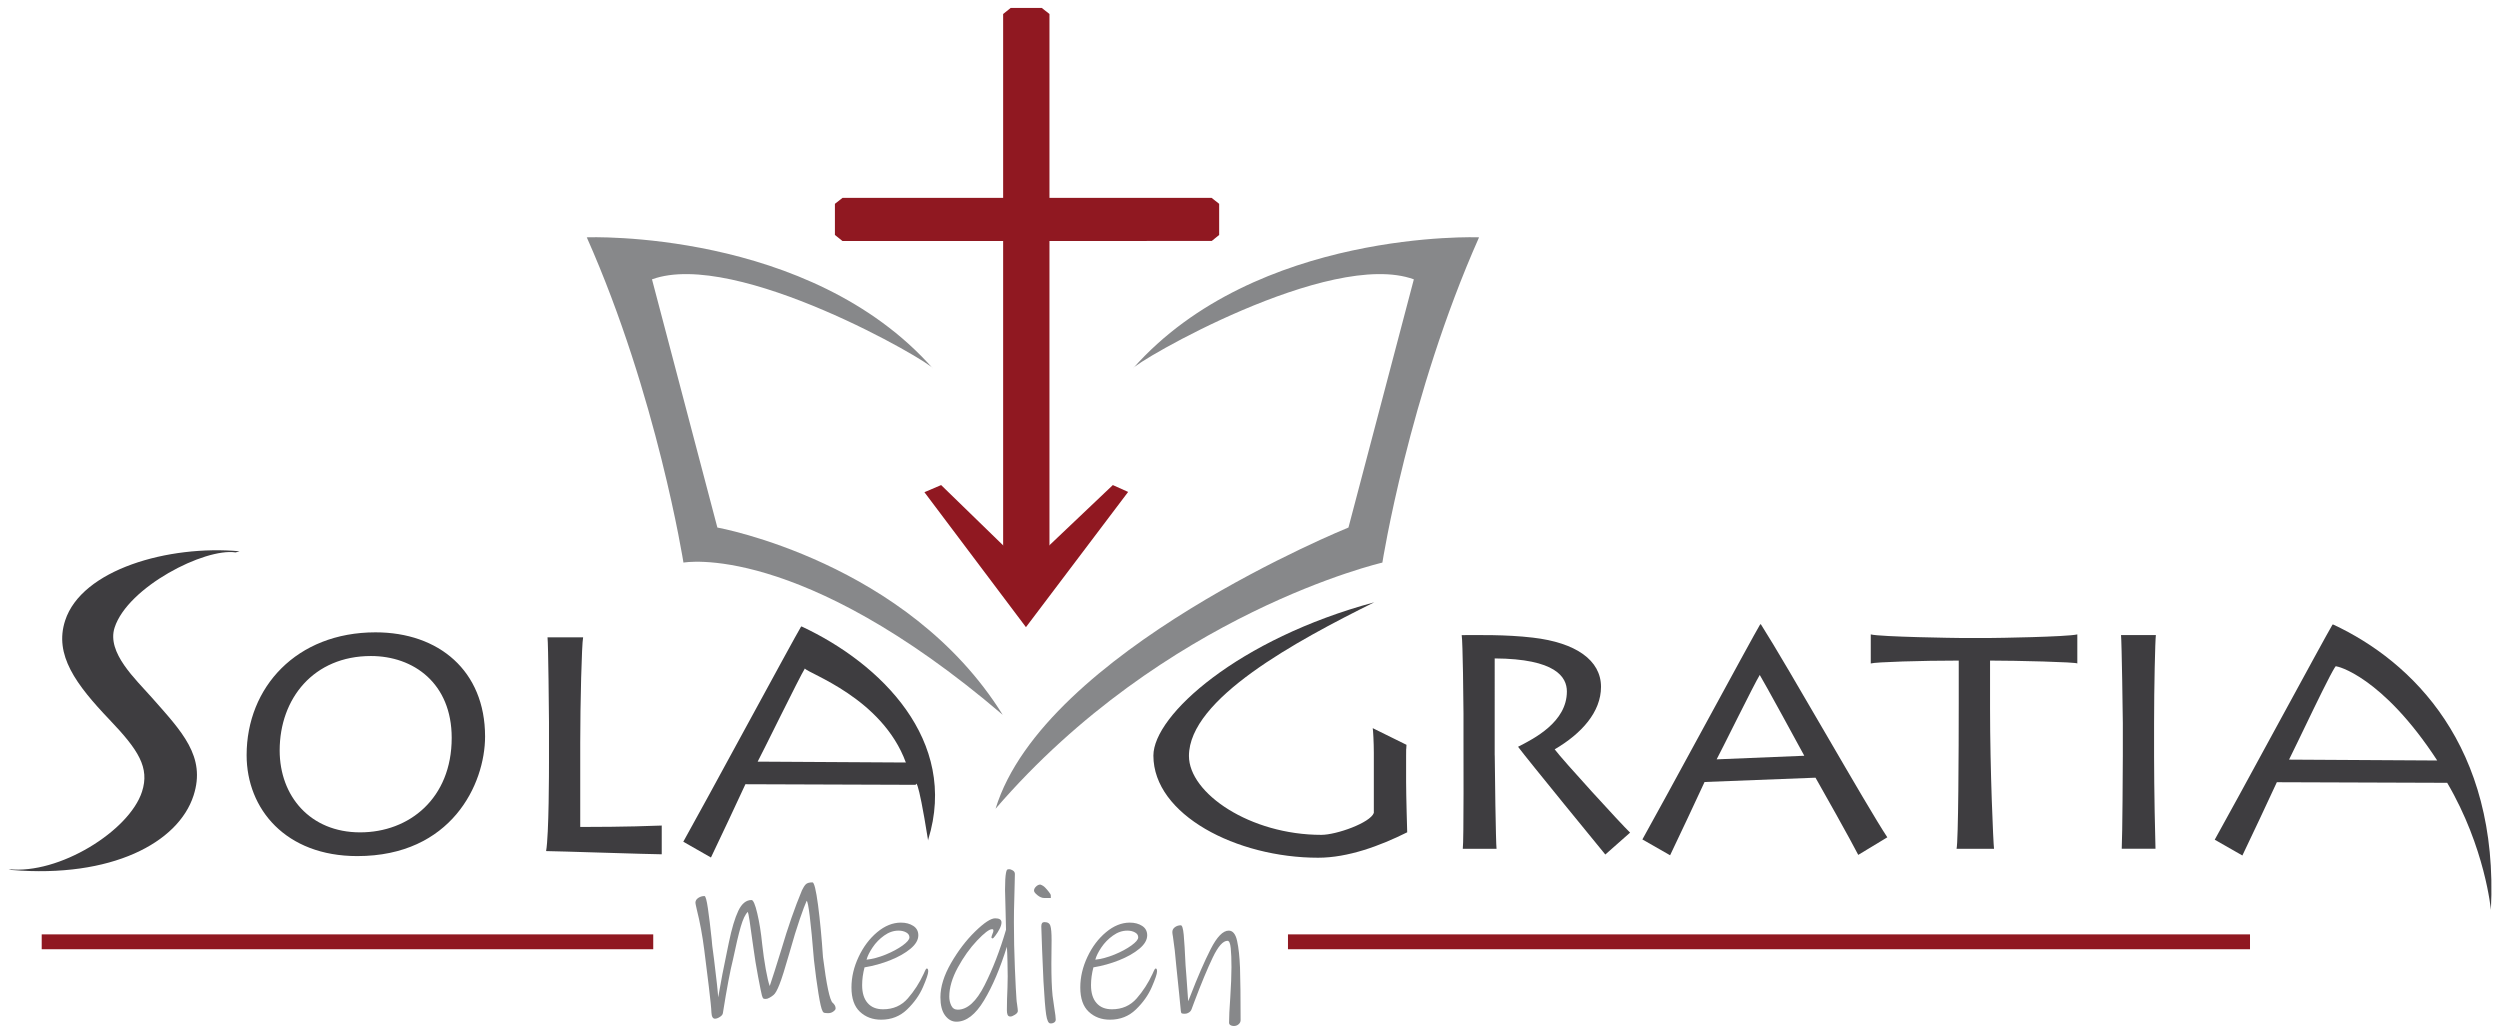 <?xml version="1.0" encoding="utf-8"?>
<!-- Generator: Adobe Illustrator 26.0.2, SVG Export Plug-In . SVG Version: 6.00 Build 0)  -->
<svg version="1.1" id="Ebene_1" xmlns="http://www.w3.org/2000/svg" xmlns:xlink="http://www.w3.org/1999/xlink" x="0px" y="0px"
	 viewBox="0 0 459.21 189.92" style="enable-background:new 0 0 459.21 189.92;" xml:space="preserve">
<style type="text/css">
	.st0{fill:#901821;}
	.st1{fill:#87888A;}
	.st2{fill:#3E3D40;}
</style>
<g>
	<polyline class="st0" points="7.66,171.63 7.66,174.36 119.99,174.36 119.99,171.63 	"/>
	<polyline class="st0" points="413.29,174.36 413.29,171.63 236.58,171.63 236.58,174.36 	"/>
</g>
<path class="st1" d="M184.18,131.3c-37.4-31.94-58.64-27.96-58.64-27.96s-4.84-30.68-17.76-59.75c0,0,40.92-1.56,63.58,24.1
	c-0.27-1.09-36.11-22.02-51.6-16.38l12.01,45.59C131.77,96.9,166.71,103.18,184.18,131.3z"/>
<path class="st1" d="M182.87,148.55c31.05-36,71.05-45.21,71.05-45.21s4.84-30.68,17.76-59.75c0,0-40.92-1.56-63.58,24.1
	c0.28-1.09,36.11-22.02,51.6-16.38L247.69,96.9C247.69,96.9,191.73,119.56,182.87,148.55z"/>
<path class="st2" d="M1.57,159.65c9.26,1.04,22.19-7.04,24.51-14.22c1.44-4.44-0.65-7.66-5.92-13.19
	c-6.22-6.52-10.24-11.94-8.2-18.24c3.04-9.4,19.01-13.93,32.05-12.74l-0.73,0.21c-5.69-0.86-19.82,6.36-22.23,13.81
	c-1.49,4.61,3.88,9.49,6.89,12.91c5.44,6.17,9.94,10.76,7.61,17.94c-2.81,8.69-15.11,15.19-33.43,13.67L1.57,159.65z"/>
<path class="st2" d="M45.3,138.71c0-12.47,9.17-22.56,23.68-22.56c11.61,0,20.12,7.06,20.12,19.13c0,8.77-6.2,21.97-23.48,21.97
	C52.49,157.25,45.3,148.61,45.3,138.71z M82.97,135.54c0-10.03-7-15.04-14.84-15.04c-10.49,0-16.76,7.78-16.76,17.35
	c0,8.38,5.61,15.04,14.77,15.04C75.19,152.9,82.97,146.63,82.97,135.54z"/>
<path class="st2" d="M107.11,117.07c-0.26,1.25-0.53,12.27-0.53,19.33v15.5c1.45,0,8.58,0,14.97-0.26v5.28
	c-1.91,0-19.72-0.59-21.24-0.59c0.53-2.97,0.53-14.98,0.53-16.3v-7.46c0-0.92-0.13-14.45-0.27-15.5H107.11z"/>
<path class="st2" d="M125.51,154.61c3.17-5.61,20.32-37.34,21.64-39.52h0.13c14.47,6.75,28.86,20.9,23.22,39.12l-0.02,0.18
	c-2.04-12.74-2.27-10.23-2.27-10.23l-31.29-0.11c-0.79,1.78-5.41,11.55-6.33,13.46L125.51,154.61z M166.39,140.06
	c-4.33-11.85-17.96-16.35-18.55-17.27c-0.86,1.32-8.14,16.19-8.67,17.11L166.39,140.06z"/>
<path class="st2" d="M406.81,154.24c3.17-5.61,20.32-37.34,21.64-39.52h0.13c14.47,6.75,30.47,22.26,28.96,52.41
	c0,0-1.04-11.44-8.03-23.34l-31.29-0.11c-0.79,1.78-5.41,11.55-6.33,13.46L406.81,154.24z M447.68,139.69
	c-10.11-15.51-18.53-17.42-18.55-17.27c0.17-1.57-8.14,16.19-8.67,17.11L447.68,139.69z"/>
<g>
	<path class="st2" d="M274.56,138.76c0,2.11,0.2,16.29,0.33,17.15h-6.2c0.2-1.32,0.13-19.13,0.13-20.32v-4.55
		c0-1.72-0.13-13.32-0.33-14.38c2.84,0,8.05-0.13,13.06,0.46c7.92,0.92,12.53,4.16,12.53,9.04c0,4.62-3.56,8.58-8.51,11.48
		c1.52,2.04,12.14,13.65,13.85,15.3l-4.55,4.02c-0.66-0.79-14.25-17.41-16.03-19.79c2.97-1.52,8.97-4.55,8.97-10.16
		c0-2.64-2.04-6-13.26-6.07V138.76z"/>
	<path class="st2" d="M301.68,154.19c3.17-5.61,20.32-37.34,21.64-39.51h0.13c5.08,7.98,19.33,33.25,23.22,39.12l-5.34,3.23
		c-1.05-2.11-7.26-13.19-7.85-14.18l-20.38,0.79c-0.79,1.78-5.41,11.54-6.33,13.46L301.68,154.19z M331.42,138.82
		c-0.66-1.25-7.59-13.92-8.18-14.84c-0.86,1.32-7.39,14.58-7.92,15.5L331.42,138.82z"/>
	<path class="st2" d="M359.39,155.91c0.33-1.45,0.4-17.81,0.4-26.72v-7.85c-6.79,0-15.3,0.26-16.16,0.53v-5.34
		c1.71,0.46,15.9,0.66,16.56,0.66h5.28c1.12,0,14.18-0.2,16.1-0.66v5.34c-0.13-0.26-11.21-0.53-16.03-0.53v8.71
		c0,11.41,0.59,24.74,0.73,25.86H359.39z"/>
	<path class="st2" d="M395.67,138.95c0,5.61,0.2,15.63,0.26,16.95h-6.2c0.13-2.44,0.2-15.57,0.2-17.02v-6.07
		c0-0.99-0.2-14.84-0.33-16.16h6.4c-0.13,0.99-0.33,9.5-0.33,16.23V138.95z"/>
</g>
<g>
	<g>
		<path class="st1" d="M153.08,185.79c-0.28,0.21-0.59,0.31-0.93,0.31c-0.29,0-0.52-0.02-0.69-0.05c-0.17-0.04-0.29-0.14-0.36-0.31
			c-0.22-0.36-0.47-1.44-0.76-3.23c-0.29-1.79-0.57-3.85-0.83-6.18c-0.58-7.1-1.03-10.72-1.34-10.86c-0.27,0.58-0.68,1.68-1.24,3.29
			c-0.56,1.61-1.2,3.71-1.93,6.3c-0.8,2.79-1.4,4.71-1.82,5.76c-0.41,1.05-0.78,1.7-1.09,1.94c-0.19,0.17-0.43,0.33-0.71,0.49
			c-0.28,0.16-0.52,0.24-0.71,0.24c-0.24,0-0.4-0.03-0.47-0.09c-0.07-0.06-0.16-0.25-0.25-0.56c-0.1-0.36-0.33-1.5-0.69-3.4
			c-0.36-1.9-0.64-3.61-0.84-5.14l-0.22-1.53c-0.41-3.15-0.69-4.9-0.83-5.27c-0.46,0.41-0.9,1.33-1.31,2.74
			c-0.41,1.42-0.88,3.42-1.42,6.01c-0.51,2.01-1.13,5.28-1.85,9.81c-0.02,0.27-0.21,0.51-0.55,0.73c-0.34,0.22-0.64,0.33-0.91,0.33
			c-0.39,0-0.61-0.38-0.65-1.13c-0.02-0.75-0.19-2.37-0.49-4.87c-0.3-2.49-0.58-4.69-0.82-6.58c-0.34-2.69-0.8-5.18-1.38-7.48
			c-0.17-0.73-0.25-1.14-0.25-1.24c0-0.36,0.18-0.66,0.53-0.89c0.35-0.23,0.73-0.34,1.14-0.34c0.19,0,0.4,0.75,0.62,2.25
			c0.22,1.5,0.45,3.39,0.69,5.67l0.11,1.2c0.1,0.8,0.21,1.63,0.33,2.51c0.46,3.71,0.71,6.03,0.76,6.98
			c0.48-2.81,1.03-5.63,1.63-8.47l0.33-1.6c0.53-2.57,1.11-4.51,1.74-5.83c0.63-1.32,1.44-1.98,2.43-1.98
			c0.31,0,0.67,0.82,1.05,2.45c0.39,1.64,0.69,3.54,0.91,5.72c0.17,1.55,0.39,3.06,0.65,4.54c0.27,1.48,0.51,2.51,0.73,3.09
			c0.15-0.41,0.44-1.32,0.89-2.72c0.45-1.4,0.87-2.74,1.25-4c1.19-4.04,2.45-7.67,3.78-10.86c0.24-0.51,0.48-0.88,0.71-1.11
			c0.23-0.23,0.64-0.35,1.22-0.35c0.31,0,0.65,1.38,1.02,4.14c0.36,2.76,0.67,5.96,0.91,9.59c0.65,5.14,1.25,7.93,1.78,8.39
			c0.36,0.31,0.54,0.65,0.54,1.02C153.5,185.4,153.36,185.58,153.08,185.79z"/>
		<path class="st1" d="M170.5,178.43c0,0.44-0.32,1.39-0.96,2.87c-0.64,1.48-1.61,2.85-2.91,4.11c-1.3,1.26-2.89,1.89-4.78,1.89
			c-1.55,0-2.85-0.48-3.89-1.45c-1.04-0.97-1.56-2.46-1.56-4.47c0-1.89,0.44-3.76,1.31-5.61c0.87-1.85,2.01-3.37,3.41-4.54
			c1.4-1.17,2.86-1.76,4.36-1.76c0.9,0,1.65,0.2,2.27,0.6c0.62,0.4,0.93,0.98,0.93,1.73c0,0.85-0.48,1.67-1.44,2.47
			c-0.96,0.8-2.2,1.5-3.72,2.11c-1.53,0.61-3.1,1.04-4.72,1.31c-0.29,1.11-0.44,2.2-0.44,3.27c0,1.41,0.33,2.5,1,3.27
			c0.67,0.78,1.62,1.16,2.85,1.16c1.87,0,3.38-0.67,4.54-2c1.16-1.33,2.13-2.83,2.91-4.51c0.05-0.1,0.13-0.28,0.25-0.56
			c0.12-0.28,0.23-0.42,0.33-0.42C170.41,177.89,170.5,178.07,170.5,178.43z M166.45,171.27c-0.4-0.22-0.87-0.33-1.4-0.33
			c-0.92,0-1.8,0.3-2.65,0.91c-0.85,0.61-1.56,1.33-2.12,2.18c-0.57,0.85-0.94,1.6-1.11,2.25c1.11-0.12,2.29-0.44,3.52-0.94
			c1.24-0.51,2.27-1.07,3.11-1.67c0.83-0.61,1.25-1.1,1.25-1.49C167.05,171.8,166.85,171.49,166.45,171.27z"/>
		<path class="st1" d="M186.38,162.3c0,0.48-0.02,1.43-0.07,2.85c-0.05,1.42-0.07,2.84-0.07,4.27c0,2.76,0.06,5.58,0.18,8.45
			c0.12,2.87,0.22,4.75,0.29,5.65c0,0.15,0.01,0.3,0.04,0.47c0.02,0.17,0.05,0.33,0.07,0.47c0.1,0.68,0.14,1.09,0.14,1.24
			c0,0.24-0.18,0.47-0.53,0.69c-0.35,0.22-0.62,0.33-0.82,0.33c-0.27,0-0.44-0.1-0.53-0.31c-0.09-0.21-0.13-0.49-0.13-0.85
			c0-1.33,0.04-2.73,0.11-4.18l0.04-2.03c0-0.68-0.01-1.57-0.04-2.67c-0.02-1.1-0.06-2.03-0.11-2.78c-1.24,3.97-2.63,7.26-4.2,9.86
			c-1.56,2.6-3.25,3.91-5.07,3.91c-0.82,0-1.52-0.39-2.09-1.16c-0.57-0.77-0.85-1.89-0.85-3.34c0-1.91,0.65-4,1.94-6.25
			c1.3-2.25,2.77-4.19,4.43-5.81c1.66-1.62,2.89-2.43,3.69-2.43c0.78,0,1.16,0.25,1.16,0.76c0,0.34-0.12,0.73-0.35,1.18
			c-0.23,0.45-0.48,0.85-0.76,1.22c-0.28,0.36-0.44,0.54-0.49,0.54c-0.05,0-0.1-0.02-0.16-0.05c-0.06-0.04-0.09-0.08-0.09-0.13
			c0-0.12,0.06-0.33,0.18-0.62c0.12-0.29,0.18-0.48,0.18-0.58c0-0.12-0.01-0.21-0.04-0.25c-0.02-0.05-0.1-0.07-0.22-0.07
			c-0.51,0-1.42,0.7-2.74,2.09c-1.32,1.39-2.5,3.05-3.54,4.96c-1.04,1.91-1.56,3.69-1.56,5.34c0,0.58,0.12,1.13,0.36,1.63
			c0.24,0.51,0.64,0.76,1.2,0.76c1.77,0,3.41-1.5,4.92-4.49c1.51-2.99,2.83-6.39,3.94-10.19l-0.07-3.05
			c-0.07-2.69-0.11-4.12-0.11-4.29c0-1.45,0.06-2.49,0.18-3.12c0.05-0.24,0.1-0.41,0.16-0.51c0.06-0.1,0.19-0.15,0.38-0.15
			c0.24,0,0.48,0.08,0.73,0.24c0.24,0.16,0.36,0.37,0.36,0.64L186.38,162.3z"/>
		<path class="st1" d="M193.02,164.95c0,0-0.4,0-1.2,0c-0.41,0-0.83-0.17-1.25-0.51c-0.42-0.34-0.64-0.62-0.64-0.84
			c0-0.27,0.13-0.52,0.38-0.76c0.25-0.24,0.51-0.36,0.78-0.36c0.36,0.12,0.67,0.32,0.91,0.58c0.19,0.19,0.41,0.45,0.65,0.76
			c0.24,0.31,0.36,0.51,0.36,0.58C193.02,164.77,193.02,164.95,193.02,164.95z M193.62,187.82c-0.21,0.13-0.44,0.19-0.71,0.16
			c-0.34-0.02-0.59-0.57-0.75-1.63c-0.16-1.07-0.32-3.09-0.49-6.07c-0.1-1.96-0.18-3.88-0.25-5.76c-0.07-1.88-0.12-3.32-0.15-4.34
			c0-0.27,0.04-0.47,0.13-0.6c0.08-0.13,0.25-0.2,0.49-0.2c0.56,0,0.91,0.23,1.05,0.69c0.15,0.46,0.22,1.34,0.22,2.65l-0.04,4.29
			c0,2.45,0.07,4.41,0.22,5.89c0,0.07,0.11,0.85,0.33,2.33c0.17,1.02,0.25,1.7,0.25,2.03C193.93,187.5,193.83,187.69,193.62,187.82z
			"/>
		<path class="st1" d="M212.53,178.43c0,0.44-0.32,1.39-0.96,2.87c-0.64,1.48-1.61,2.85-2.91,4.11c-1.3,1.26-2.89,1.89-4.78,1.89
			c-1.55,0-2.85-0.48-3.89-1.45c-1.04-0.97-1.56-2.46-1.56-4.47c0-1.89,0.44-3.76,1.31-5.61c0.87-1.85,2.01-3.37,3.42-4.54
			c1.4-1.17,2.86-1.76,4.36-1.76c0.9,0,1.65,0.2,2.27,0.6c0.62,0.4,0.93,0.98,0.93,1.73c0,0.85-0.48,1.67-1.44,2.47
			c-0.96,0.8-2.2,1.5-3.72,2.11c-1.53,0.61-3.1,1.04-4.72,1.31c-0.29,1.11-0.44,2.2-0.44,3.27c0,1.41,0.33,2.5,1,3.27
			c0.67,0.78,1.62,1.16,2.85,1.16c1.86,0,3.38-0.67,4.54-2c1.16-1.33,2.13-2.83,2.91-4.51c0.05-0.1,0.13-0.28,0.25-0.56
			c0.12-0.28,0.23-0.42,0.33-0.42C212.45,177.89,212.53,178.07,212.53,178.43z M208.48,171.27c-0.4-0.22-0.87-0.33-1.4-0.33
			c-0.92,0-1.8,0.3-2.65,0.91c-0.85,0.61-1.56,1.33-2.13,2.18c-0.57,0.85-0.94,1.6-1.11,2.25c1.11-0.12,2.29-0.44,3.52-0.94
			c1.24-0.51,2.27-1.07,3.11-1.67c0.84-0.61,1.25-1.1,1.25-1.49C209.08,171.8,208.88,171.49,208.48,171.27z"/>
		<path class="st1" d="M227.5,188.15c-0.24,0.21-0.53,0.31-0.87,0.31c-0.24,0-0.45-0.05-0.62-0.16c-0.17-0.11-0.25-0.26-0.25-0.45
			c0-0.99,0.07-2.53,0.22-4.61c0.14-2.23,0.22-4.08,0.22-5.56c0-1.43-0.04-2.6-0.13-3.51c-0.09-0.91-0.29-1.36-0.6-1.36
			c-0.82,0-1.73,1.02-2.71,3.07c-0.98,2.05-2.1,4.74-3.36,8.08l-0.54,1.45c-0.1,0.24-0.26,0.44-0.49,0.58
			c-0.23,0.15-0.47,0.22-0.71,0.22c-0.29,0-0.49-0.02-0.58-0.07c-0.1-0.05-0.16-0.19-0.18-0.44l-0.29-2.98l-0.54-5.23
			c-0.17-2.08-0.38-3.9-0.62-5.45c-0.07-0.36-0.11-0.64-0.11-0.84c0-0.36,0.16-0.66,0.47-0.89c0.31-0.23,0.68-0.35,1.09-0.35
			c0.24,0,0.42,0.58,0.53,1.74c0.11,1.16,0.22,3.04,0.34,5.63l0.15,1.93c0.19,2.45,0.3,4,0.33,4.65c0.07-0.15,0.14-0.31,0.2-0.49
			c0.06-0.18,0.14-0.38,0.24-0.6c1.31-3.39,2.54-6.22,3.69-8.48c1.15-2.26,2.26-3.4,3.32-3.4c0.75,0,1.27,0.64,1.54,1.91
			c0.28,1.27,0.45,2.9,0.53,4.89c0.07,2.2,0.11,5.43,0.11,9.66C227.87,187.7,227.75,187.94,227.5,188.15z"/>
	</g>
</g>
<g>
	<g>
		<path class="st2" d="M258.28,143.64c0,2.51,0.2,9.23,0.2,9.24c-5.01,2.5-10.88,4.67-16.36,4.67c-14.97,0-30.26-7.88-30.26-18.76
			c0-7.45,15.64-21.43,40.57-28.16l0,0c-14.38,7.13-34.04,17.74-34.04,28.23c0,6.86,11.25,14.49,24.32,14.49
			c2.77,0,9-2.22,9.64-4.03v-11.02c0-1.91-0.13-4.16-0.2-4.55l6.2,3.06c-0.07,1.58-0.07,0.04-0.07,2.02V143.64z"/>
	</g>
</g>
<g>
	<polygon class="st0" points="188.45,115.2 169.8,90.41 172.87,89.1 188.45,104.25 204.41,89.1 207.22,90.36 	"/>
	<polygon class="st0" points="223.94,43.16 222.58,44.26 154.75,44.27 153.36,43.16 153.36,37.44 154.75,36.35 222.56,36.35 
		223.94,37.44 	"/>
</g>
<polygon class="st0" points="191.36,1.46 185.64,1.46 184.26,2.57 184.26,107.84 192.77,107.84 192.77,2.57 "/>
</svg>
